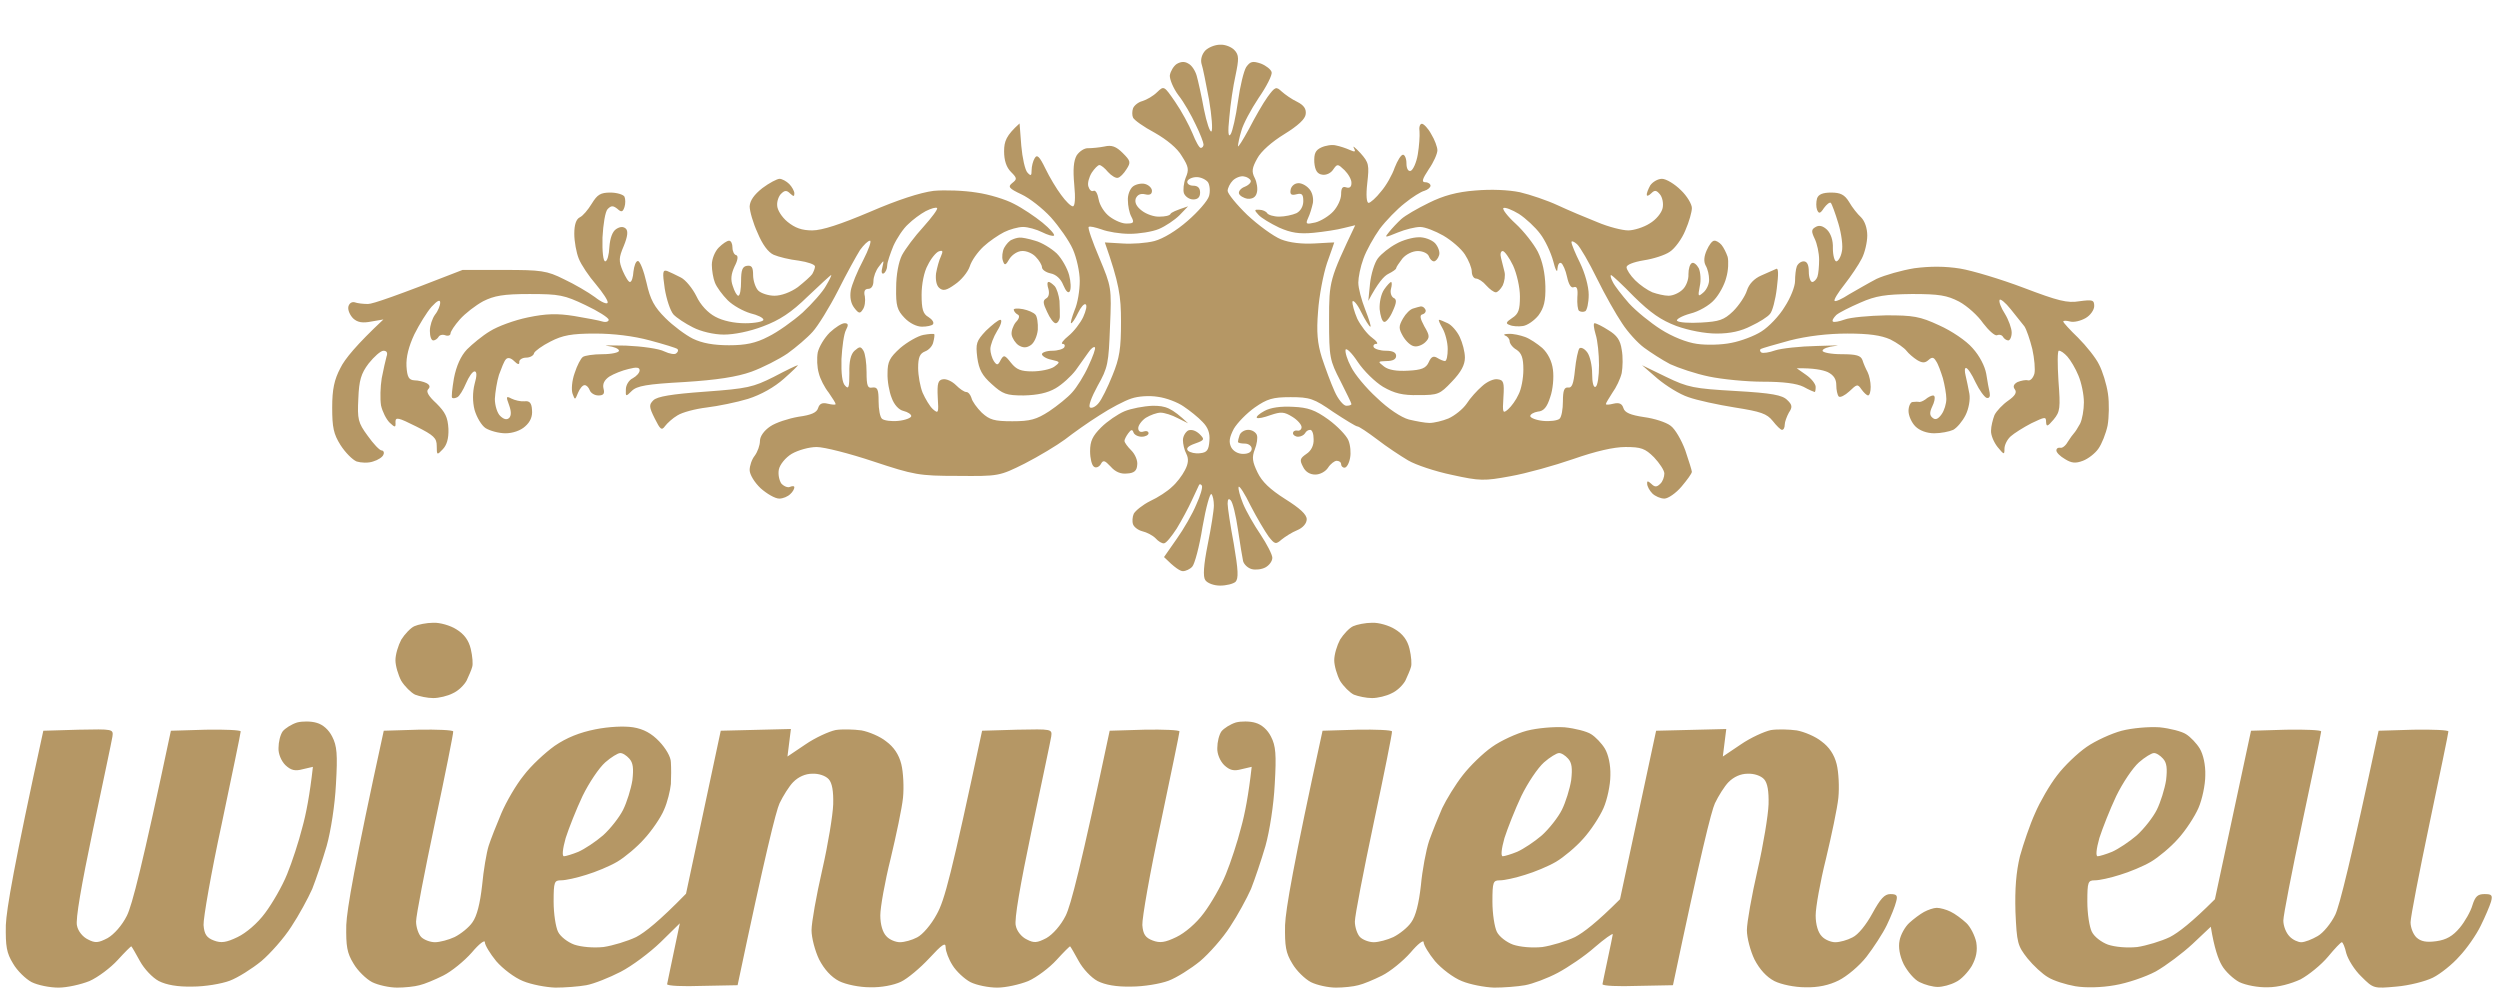 <?xml version="1.0" encoding="UTF-8"?> <svg xmlns="http://www.w3.org/2000/svg" version="1.2" viewBox="0 0 727 290" width="727" height="290"><style>.a{opacity:1;fill:#b59765}</style><path fill-rule="evenodd" class="a" d="m354.8 13c1.5-0.1 3.4 0.7 4.2 1.6 1.3 1.4 1.3 2.5 0.3 7.3-0.7 3.1-1.5 8.5-1.8 12.1-0.5 4.6-0.3 6.1 0.4 5 0.5-0.8 1.5-5.1 2.1-9.5 0.6-4.4 1.7-8.9 2.4-10 1.2-1.7 1.9-1.8 4.3-1 1.5 0.6 2.9 1.7 3.1 2.5 0.2 0.8-1.5 4.2-3.8 7.5-2.2 3.3-4.5 7.6-5 9.5-0.6 1.9-1 4-1 4.5 0 0.5 1.4-1.7 3.2-5 1.7-3.3 4.1-7.5 5.4-9.3 2.2-3 2.5-3.1 4.1-1.6 1 0.9 3 2.3 4.5 3 2 1 2.7 2.1 2.5 3.6q-0.2 2.1-6.2 5.8c-3.6 2.2-6.8 5-7.9 7.1-1.5 2.7-1.7 3.8-0.7 5.7 0.6 1.2 0.9 3.1 0.6 4.2-0.3 1.3-1.2 1.9-2.7 1.8-1.2-0.2-2.3-0.9-2.5-1.5-0.2-0.7 0.6-1.6 1.7-2 1.2-0.5 1.9-1.3 1.7-1.8-0.2-0.5-1.1-1.1-2-1.2-0.9-0.2-2.4 0.4-3.2 1.2-0.8 0.8-1.5 2.2-1.5 3 0 0.8 2.6 4 5.7 7 3.2 3 7.6 6.2 9.8 7.1 2.5 1 6.1 1.4 9.8 1.2 3.1-0.2 5.7-0.3 5.7-0.3 0 0-0.9 2.7-2.1 6-1.1 3.3-2.3 9.6-2.6 14-0.5 6.1-0.2 9.3 1.1 13.5 1 3 2.6 7.4 3.7 9.8 1 2.3 2.6 4.2 3.4 4.2 0.8 0 1.5-0.2 1.5-0.5 0-0.3-1.5-3.3-3.2-6.7-3.1-6-3.3-6.8-3.3-17.8 0-11.3 0.1-11.7 7.6-27.5l-3.3 0.8c-1.8 0.5-5.8 1.1-8.8 1.4-4.2 0.4-6.6 0-10-1.5-2.5-1.2-5.2-2.8-6-3.7-1.3-1.4-1.3-1.6 0.2-1.5 1 0 2 0.5 2.3 1 0.3 0.5 1.9 1 3.5 1 1.6 0 3.9-0.5 5-1 1.2-0.6 2-2 2-3.5 0-2-0.4-2.4-2-2-1.5 0.4-1.9 0-1.7-1.2 0.1-1 1-1.9 2-2 0.9-0.2 2.4 0.5 3.3 1.5 1 1 1.4 2.7 1.2 4.2-0.3 1.4-0.9 3.4-1.4 4.4-0.8 1.8-0.6 1.9 2.1 1.3 1.6-0.4 4-1.9 5.2-3.2 1.3-1.4 2.3-3.6 2.3-5 0-1.8 0.4-2.4 1.5-2 0.9 0.3 1.5-0.1 1.5-1.2 0.1-1-0.9-2.7-2-3.8-2-1.9-2.1-1.9-3.3-0.2-0.7 1.1-2.1 1.7-3.2 1.5-1.4-0.2-2.1-1.2-2.3-3.6-0.1-2.5 0.3-3.5 2-4.3 1.3-0.6 3.2-0.9 4.3-0.6 1.1 0.2 2.9 0.8 4 1.3 1.6 0.7 1.8 0.6 1.2-0.6-0.5-0.8 0.4-0.1 1.9 1.5 2.5 2.8 2.6 3.5 2 8.8-0.4 3.5-0.2 5.7 0.4 5.7 0.5 0 2.2-1.5 3.6-3.3 1.5-1.7 3.3-4.9 4-7 0.8-2 1.8-3.7 2.4-3.7 0.5 0 1 1.1 1 2.5 0 1.5 0.5 2.4 1.2 2.2 0.7-0.2 1.7-2.4 2.1-4.8 0.4-2.4 0.6-5.4 0.5-6.6-0.2-1.3 0.1-2.3 0.7-2.3 0.5 0 1.8 1.3 2.7 3 1 1.6 1.8 3.8 1.8 4.7 0 1-1.1 3.5-2.5 5.5-1.9 2.9-2.2 3.8-1 3.8 0.8 0 1.5 0.5 1.5 1 0 0.5-0.8 1.2-1.8 1.5-0.9 0.2-3.5 1.8-5.7 3.6-2.2 1.7-5.5 5.1-7.3 7.5-1.7 2.4-3.9 6.3-4.7 8.6-0.9 2.4-1.5 5.5-1.5 7 0 1.6 0.9 5 2 7.8 1.1 2.8 1.8 5 1.5 5-0.3 0-1.5-1.9-2.7-4.3-1.1-2.3-2.3-3.6-2.5-3-0.1 0.7 0.5 2.9 1.4 5 1 2 2.9 4.5 4.3 5.5 1.4 1 1.9 1.9 1.2 1.8-0.6 0-1 0.5-0.7 1 0.3 0.5 1.9 1 3.5 1q3 0 3 1.5c0 1-1 1.5-2.8 1.5-2.6 0.1-2.6 0.1-0.7 1.6 1.3 1 3.7 1.4 7 1.2 3.9-0.2 5.2-0.7 6-2.5 0.7-1.6 1.4-1.9 2.5-1.2 0.8 0.5 1.8 0.9 2.2 0.9 0.5 0 0.8-1.6 0.8-3.5 0-1.9-0.7-4.6-1.5-6-0.8-1.4-1.3-2.5-1-2.5 0.3 0 1.4 0.5 2.5 1 1.1 0.5 2.7 2.3 3.5 4 0.8 1.7 1.5 4.3 1.5 6 0 2.1-1.1 4.2-3.8 7-3.5 3.7-4 3.9-9.7 3.9-4.6 0.1-7-0.5-10.3-2.4-2.3-1.4-5.6-4.6-7.4-7.3-1.7-2.6-3.3-4.1-3.5-3.5-0.2 0.7 0.5 3 1.6 5 1 2.1 4.4 6.2 7.5 9 3.3 3.2 7.1 5.7 9.3 6.3 2.1 0.5 4.8 1 6 1 1.3 0 3.8-0.6 5.5-1.3 1.8-0.8 4.2-2.7 5.3-4.3 1-1.6 3.1-3.9 4.5-5.1 1.4-1.3 3.4-2.2 4.5-2 1.7 0.2 2 0.8 1.7 5.2-0.3 4.6-0.2 4.9 1.4 3.5 0.9-0.8 2.3-2.7 3-4.3 0.8-1.5 1.4-4.7 1.4-7.2 0-3.4-0.5-4.8-2-5.8-1.1-0.6-2-1.8-2-2.5 0-0.6-0.6-1.4-1.3-1.6-0.6-0.3-0.2-0.5 1-0.5 1.3-0.1 3.4 0.4 4.8 0.9 1.4 0.5 3.6 2 5 3.2 1.6 1.5 2.8 3.8 3.1 6.3 0.3 2.2 0 5.8-0.8 8-0.9 2.9-1.9 4.1-3.6 4.2-1.2 0.2-2.2 0.8-2.2 1.3 0 0.5 1.7 1.2 3.7 1.4 2.1 0.2 4.2-0.1 4.8-0.6 0.6-0.5 1-2.8 1-5.1 0-3.2 0.4-4.1 1.5-4 1.1 0.2 1.6-1 2-5.1 0.3-3 0.9-5.8 1.3-6.3 0.5-0.4 1.5 0.1 2.3 1.2 0.8 1.1 1.4 3.9 1.4 6.2 0 2.6 0.4 4.1 1 3.8 0.6-0.3 1-3.1 1-6.3 0-3.1-0.4-7.2-1-9-0.5-1.7-0.7-3.2-0.3-3.2 0.5 0 2.3 0.9 4 2 2.5 1.5 3.5 2.9 3.9 5.7 0.4 2.1 0.3 5.1 0 6.8-0.4 1.7-1.6 4.2-2.7 5.7-1 1.6-1.9 3-1.9 3.3 0 0.3 1 0.2 2.2-0.1 1.7-0.4 2.5 0 2.9 1.3 0.4 1.3 2 2 6 2.6 3 0.4 6.4 1.5 7.7 2.5 1.3 0.9 3.2 4.2 4.3 7.2 1 3 1.9 5.8 1.9 6.2 0 0.5-1.4 2.4-3 4.3-1.6 1.9-3.9 3.5-5 3.5-1.1 0-2.7-0.7-3.5-1.5-0.8-0.8-1.5-2.1-1.5-2.8-0.1-0.9 0.2-0.9 1.2 0 1 1 1.6 1 2.6 0 0.7-0.6 1.2-2 1.2-3 0-0.9-1.4-3-3-4.7-2.6-2.6-3.8-3-8.3-3-3.4 0-8.6 1.2-15.2 3.5-5.5 1.9-13.7 4.2-18.3 5-7.6 1.4-8.8 1.4-17-0.4-4.8-1-10.5-2.9-12.7-4.2-2.2-1.3-6.3-4-9-6.1-2.8-2.1-5.3-3.8-5.8-3.8-0.4 0-3.5-1.9-7-4.2-5.6-3.9-6.8-4.3-12.4-4.3-5.2 0-6.8 0.5-10.4 3-2.4 1.7-5.1 4.5-6.1 6.2-1.3 2.5-1.5 3.8-0.8 5.3 0.6 1.2 2 2 3.5 2 1.6 0 2.5-0.6 2.5-1.5 0-0.8-0.9-1.5-2-1.5-1.1 0-2-0.2-2-0.5 0-0.3 0.2-1.2 0.5-2 0.3-0.8 1.4-1.5 2.5-1.5 1.1 0 2.2 0.7 2.5 1.5 0.3 0.8 0 2.7-0.6 4.2-0.9 2.3-0.7 3.6 0.8 6.7 1.3 2.7 3.6 4.9 8 7.7 4.3 2.7 6.3 4.5 6.3 5.9 0 1.2-1.1 2.5-2.8 3.2-1.5 0.6-3.5 1.9-4.5 2.7-1.7 1.5-2 1.4-3.8-0.9-1-1.4-3.4-5.4-5.2-8.9-1.7-3.5-3.3-6-3.5-5.5-0.2 0.5 0.4 2.7 1.3 4.9 0.9 2.2 3.2 6.2 5.1 9 1.8 2.7 3.4 5.8 3.4 6.7 0 1-0.9 2.2-2 2.8-1.1 0.6-2.9 0.8-4 0.5-1.1-0.3-2.2-1.3-2.5-2.3-0.2-0.9-0.9-5.1-1.5-9.2-0.6-4.1-1.5-7.9-2.1-8.5q-0.9-1-0.9 1c0 1.1 0.8 6.4 1.8 11.7 1.3 7.7 1.4 10 0.5 11-0.7 0.6-2.7 1.1-4.5 1.1-1.8 0-3.7-0.7-4.3-1.6-0.7-1-0.5-4.3 0.7-10.3 1-4.9 1.8-10 1.8-11.4 0-1.4-0.3-2.9-0.7-3.3-0.4-0.5-1.6 3.8-2.6 9.5-0.9 5.7-2.3 10.9-3 11.6-0.6 0.7-1.9 1.3-2.7 1.3-0.8 0-2.4-1-5.5-4.1l3.7-5.3c2-2.8 4.6-7.3 5.7-10 1.2-2.6 1.9-5 1.6-5.5-0.3-0.4-0.6-0.5-0.8-0.2-0.1 0.3-1.1 2.3-2.1 4.5-1 2.2-3 5.9-4.4 8.2-1.5 2.3-3.1 4.3-3.7 4.3-0.6 0.1-1.7-0.6-2.5-1.5-0.8-0.8-2.5-1.7-3.8-2-1.2-0.3-2.4-1.2-2.7-2-0.3-0.8-0.2-2.2 0.2-3.1 0.5-0.9 2.6-2.6 4.8-3.7 2.2-1 5.1-2.9 6.3-4.1 1.3-1.1 3-3.3 3.8-4.9 1-1.9 1.1-3.3 0.4-4.7-0.6-1.1-1-2.9-1-4 0-1.1 0.7-2.3 1.5-2.8 1-0.4 2.2 0 3.3 1 1.6 1.6 1.5 1.8-1.3 2.8-2 0.7-2.7 1.4-2 2.1 0.6 0.5 2.1 0.9 3.5 0.7 2-0.2 2.5-0.9 2.7-3.6 0.2-2.2-0.4-3.9-2-5.5-1.2-1.3-3.7-3.3-5.5-4.5-1.7-1.2-5.1-2.5-7.5-2.8-2.4-0.4-5.7-0.2-7.7 0.5-1.9 0.6-6.1 2.8-9.3 4.9-3.2 2-7.7 5.2-10 7-2.3 1.7-7.6 4.9-11.7 7-7.4 3.7-7.6 3.7-19.5 3.6-11.3 0-12.7-0.3-24.5-4.2-6.9-2.3-14.3-4.2-16.5-4.2-2.2 0-5.4 0.9-7.3 2-1.8 1.1-3.4 3.1-3.7 4.5-0.3 1.4 0.1 3.2 0.7 4.1 0.7 0.8 1.9 1.3 2.5 1 0.7-0.3 1.3-0.3 1.3 0.1 0 0.5-0.5 1.4-1.2 2-0.7 0.7-2.1 1.3-3.2 1.3-1.2 0-3.6-1.4-5.4-3-1.8-1.7-3.2-4-3.2-5.3 0-1.2 0.6-3.1 1.5-4.2 0.8-1.1 1.5-3 1.5-4.3 0-1.3 1.2-3 3-4.2 1.6-1.1 5.3-2.3 8.2-2.8 3.7-0.5 5.3-1.2 5.7-2.5 0.4-1.3 1.2-1.7 2.8-1.3 1.3 0.3 2.3 0.4 2.3 0.1 0-0.3-0.9-1.7-2-3.3-1.2-1.5-2.5-4-2.9-5.7-0.5-1.7-0.6-4.3-0.3-6 0.4-1.7 1.9-4.2 3.5-5.8 1.6-1.5 3.5-2.7 4.3-2.7 1.1 0 1.2 0.5 0.4 2-0.6 1.1-1.1 4.9-1.3 8.4-0.1 4.2 0.2 7 1.1 7.8 1 1.1 1.2 0.4 1.2-3.7-0.1-3.4 0.4-5.5 1.5-6.5 1.5-1.3 1.8-1.3 2.6 0 0.5 0.8 0.9 3.6 0.9 6.2 0 4 0.3 4.8 1.7 4.5 1.5-0.2 1.8 0.6 1.8 4 0 2.3 0.4 4.6 1 5.1 0.6 0.5 2.7 0.8 4.7 0.6 2.1-0.2 3.8-0.9 3.8-1.4 0-0.5-1-1.2-2.3-1.5-1.3-0.3-2.7-1.8-3.4-3.8-0.7-1.7-1.3-5-1.2-7.2 0-3.3 0.6-4.5 3.7-7.3 2-1.7 5.1-3.5 6.7-3.8 1.6-0.3 3.1-0.4 3.2-0.2 0.1 0.2 0 1.2-0.3 2.3-0.2 1.1-1.3 2.3-2.4 2.7-1.5 0.6-2 1.7-2 4.8 0 2.2 0.6 5.5 1.3 7.2 0.8 1.8 2.1 4 3 4.8 1.6 1.4 1.7 1.1 1.4-3.5-0.2-4 0.1-5 1.5-5.2 1-0.2 2.7 0.6 3.8 1.7 1.1 1.1 2.4 2 3 2 0.6 0 1.2 0.8 1.5 1.7 0.2 1 1.6 2.9 3 4.3 2.3 2.1 3.6 2.5 8.9 2.5 5.2 0 7-0.5 10.7-2.9 2.4-1.6 5.5-4.1 6.7-5.5 1.3-1.4 3.5-4.9 4.7-7.6 1.3-2.8 2.2-5.2 1.9-5.5-0.3-0.3-1.2 0.4-1.9 1.5-0.8 1.1-2.4 3.4-3.7 5.2-1.3 1.7-3.9 4.1-5.8 5.2-2.4 1.4-5.3 2-9.3 2.1-5.1 0-6.1-0.4-9.3-3.3-2.8-2.5-3.7-4.2-4.2-7.7-0.5-4.1-0.3-4.8 2.5-7.8 1.8-1.7 3.6-3.2 4.2-3.2 0.6 0 0.2 1.5-0.9 3.2-1.1 1.8-2 4.2-2 5.3 0 1.1 0.5 2.7 1 3.5 0.9 1.3 1.2 1.3 2-0.3 0.9-1.6 1.2-1.5 3 0.8 1.6 2 2.9 2.5 6.2 2.5 2.4 0 5.2-0.6 6.3-1.3 1.9-1.4 1.9-1.5-0.8-2.1-1.5-0.3-2.7-1.1-2.7-1.6 0-0.5 1.4-1 3-1 1.6 0 3.2-0.5 3.5-1 0.3-0.5 0.1-1-0.5-1-0.6 0 0.2-1.1 1.7-2.3 1.6-1.3 3.5-3.8 4.3-5.5 0.8-1.8 1.2-3.4 0.7-3.7-0.4-0.3-1.4 0.8-2.2 2.5-0.8 1.7-1.7 3-2 3-0.3 0 0.2-1.7 1-3.8 0.9-2 1.5-5.8 1.5-8.5 0-2.6-0.9-6.7-2-9.2-1.1-2.5-4-6.6-6.4-9.3-2.4-2.6-6.2-5.6-8.6-6.7-3.6-1.7-4-2.2-2.6-3.3 1.4-1.1 1.4-1.4-0.4-3.2q-2-2-2-6c0-2.9 0.6-4.6 4.5-8.1l0.5 6.5c0.3 3.5 1.1 7.1 1.8 7.8 1 1.1 1.2 0.9 1.2-0.7 0-1.1 0.4-2.7 0.9-3.5 0.7-1.2 1.4-0.5 3.1 3 1.2 2.5 3.3 6 4.6 7.7 1.3 1.8 2.8 3.3 3.4 3.3 0.6 0 0.8-2.3 0.4-6.3-0.4-4.4-0.2-6.9 0.7-8.5 0.8-1.2 2.3-2.2 3.4-2.1 1.1 0 3.2-0.2 4.7-0.5 2.1-0.5 3.4 0 5.3 1.9 2.3 2.3 2.4 2.7 1.1 4.7-0.8 1.3-1.9 2.4-2.5 2.5-0.6 0.2-1.9-0.6-2.9-1.7-0.9-1.1-2-2-2.5-2-0.4 0-1.4 1-2.2 2.2-0.8 1.3-1.3 3.1-1 4 0.3 1 0.9 1.6 1.5 1.3 0.6-0.3 1.2 0.8 1.5 2.5 0.3 1.7 1.7 3.9 3.2 5 1.6 1.2 3.8 2.1 5 2 2 0 2.2-0.3 1.3-2-0.6-1.1-1-3.2-1-4.8-0.1-1.5 0.6-3.3 1.5-4 0.8-0.6 2.4-1 3.5-0.7 1.1 0.3 2 1.2 2 2q0 1.5-2 1c-1.3-0.3-2.2 0.1-2.7 1.2-0.4 1.2 0.2 2.4 1.8 3.6 1.3 1 3.6 1.8 5.1 1.7 1.6 0 3-0.3 3.2-0.8 0.2-0.4 1.4-1 5.1-2.2l-2.5 2.6c-1.4 1.4-4.1 3.2-6 4-1.9 0.8-5.8 1.4-8.5 1.4-2.8 0-6.4-0.6-8.2-1.3-1.8-0.6-3.4-1-3.7-0.7-0.3 0.3 1.1 4.3 3.1 9 3.5 8.4 3.6 8.6 3.1 20-0.4 10.7-0.6 11.9-3.6 17.2-1.8 3.3-2.8 6-2.2 6.3 0.6 0.3 1.7-0.3 2.5-1.3 0.8-0.9 2.6-4.5 4-8 2.1-5.1 2.5-7.8 2.5-15.7 0-7.4-0.5-11-4.7-23l5.1 0.3c2.8 0.2 7-0.1 9.3-0.7 2.6-0.7 6.4-3 9.7-5.9 3-2.6 5.8-5.8 6.2-7.2 0.4-1.4 0.2-3.2-0.3-4-0.6-0.8-2.1-1.5-3.3-1.5-1.3 0-2.5 0.6-2.7 1.2-0.2 0.7 0.6 1.3 1.7 1.3q2 0 2 2 0 2-2 2c-1.1 0-2.3-0.8-2.7-1.8-0.3-0.9-0.1-2.9 0.5-4.5 1-2.3 0.9-3.2-1.1-6.3-1.3-2.3-4.4-4.8-7.9-6.8-3.2-1.7-6-3.7-6.3-4.4-0.3-0.6-0.3-1.9 0-2.7 0.3-0.8 1.5-1.8 2.7-2.1 1.3-0.4 3.2-1.5 4.3-2.6 2-1.9 2-1.9 5.3 2.9 1.8 2.6 4 6.7 5 9.1 0.9 2.3 2 4.3 2.4 4.2 0.5 0 0.8-0.5 0.8-1 0-0.5-1-3.2-2.3-5.8-1.2-2.6-3.4-6.5-5-8.5-1.5-2-2.6-4.7-2.5-5.8 0.2-1.2 1.1-2.7 2-3.3 1.2-0.7 2.3-0.8 3.4-0.1 1 0.5 2 2.1 2.4 3.5 0.4 1.4 1.4 5.8 2.1 9.7 0.8 4 1.8 6.9 2.2 6.5 0.4-0.4 0.1-4.5-0.7-9.2-0.9-4.7-1.8-9.4-2.2-10.5-0.3-1.2 0.1-2.7 1.1-3.8 0.9-0.9 2.8-1.7 4.3-1.7zm-128.1 39c0.7 0 2 0.7 2.8 1.5 0.8 0.8 1.5 2.1 1.5 2.7 0 1-0.2 1-1.2 0.1-1-1-1.6-1-2.6 0-0.7 0.6-1.3 2.2-1.2 3.4 0 1.3 1.3 3.4 3 4.8 2.2 1.8 4.2 2.5 7.2 2.5 2.9 0 8.3-1.8 16.8-5.4 8.1-3.5 14.6-5.6 18.5-6.1 3.3-0.3 8.9-0.1 12.5 0.5 3.6 0.5 8.5 2 10.9 3.3 2.4 1.2 6.1 3.7 8.2 5.4 2.2 1.8 3.7 3.5 3.4 3.8-0.3 0.3-1.9-0.2-3.5-1-1.6-0.8-4.1-1.5-5.5-1.5-1.4 0-3.9 0.7-5.5 1.5-1.6 0.8-4.4 2.7-6 4.2-1.7 1.6-3.5 4.1-4 5.8-0.6 1.7-2.5 4-4.3 5.2-2.5 1.8-3.5 2-4.6 1-0.8-0.7-1.1-2.4-0.9-4.2 0.3-1.7 0.9-3.9 1.4-4.9 0.7-1.6 0.6-1.9-0.6-1.5-0.8 0.3-2.3 2.1-3.2 4-1.1 1.9-1.8 5.6-1.8 8.6 0 4.2 0.4 5.6 2 6.5 1.1 0.7 1.7 1.6 1.3 2.1-0.3 0.4-1.8 0.7-3.2 0.7-1.5 0-3.6-1-5.1-2.6-2.1-2.2-2.5-3.5-2.4-8.7 0-3.8 0.7-7.5 1.7-9.5 0.9-1.7 3.7-5.5 6.2-8.2 2.5-2.8 4.3-5.2 4-5.5-0.3-0.3-1.7 0.1-3.3 0.9-1.5 0.8-3.8 2.5-5.1 3.8-1.4 1.2-3.3 4.1-4.3 6.3-0.9 2.2-1.8 4.8-1.8 5.7 0 1-0.5 2-1 2.3-0.6 0.3-0.8-0.4-0.4-1.8 0.5-2.2 0.5-2.2-1-0.2-0.9 1.1-1.6 3-1.6 4.2 0 1.4-0.6 2.3-1.5 2.3-1 0-1.4 0.7-1 2.2 0.2 1.3 0 3-0.6 3.8-0.8 1.3-1.2 1.2-2.5-0.5-1-1.3-1.3-3.1-1-5 0.3-1.7 1.9-5.6 3.6-8.8 1.6-3.1 2.5-5.7 2-5.7-0.6 0-1.8 1.2-2.9 2.7-1 1.6-3.9 6.8-6.4 11.8-2.5 4.9-5.9 10.4-7.4 12-1.5 1.7-4.8 4.5-7.3 6.3-2.5 1.7-7.2 4.1-10.5 5.3-4.2 1.5-10 2.4-19.5 3-10.9 0.6-13.8 1.1-15.3 2.6-1.7 1.7-1.8 1.7-1.7-0.5 0-1.2 0.9-2.7 2-3.2 1.1-0.6 2-1.6 2-2.3 0-0.9-0.9-1-3.2-0.4-1.8 0.4-4.3 1.4-5.6 2.2q-2.2 1.5-1.7 3.5c0.4 1.5 0 2-1.5 2-1.1 0-2.2-0.7-2.5-1.5-0.3-0.8-0.9-1.5-1.5-1.5-0.6 0-1.4 1-1.9 2.2-0.9 2.2-0.9 2.2-1.6 0.3-0.4-1.1-0.2-3.8 0.6-6 0.7-2.2 1.8-4.3 2.4-4.7 0.5-0.4 3.1-0.8 5.7-0.8 2.7 0 4.8-0.5 4.8-1 0-0.6-1.5-1.2-3.3-1.4-1.7-0.2 0.6-0.2 5.3-0.1 4.7 0.2 9.7 0.9 11.2 1.7 1.5 0.7 3.1 1 3.5 0.5 0.5-0.4 0.6-0.9 0.3-1.2-0.3-0.3-3.9-1.4-8-2.5-4.8-1.3-10.6-2-16-2-6.8 0-9.4 0.5-12.9 2.3-2.4 1.2-4.6 2.8-4.8 3.4-0.1 0.7-1.2 1.3-2.3 1.3-1.1 0-2 0.6-2 1.2 0.1 0.9-0.4 0.9-1.5-0.2-1-1-1.9-1.1-2.4-0.5-0.5 0.5-1.3 2.6-2 4.5-0.6 1.9-1.1 5.1-1.2 7 0 1.9 0.7 4.2 1.6 5q1.6 1.5 2.6 0.5c0.6-0.7 0.6-1.9-0.1-3.8-0.9-2.4-0.8-2.6 0.7-1.8 1 0.5 2.7 0.9 3.8 0.8 1.5-0.2 2.1 0.5 2.2 2.5 0.2 1.9-0.5 3.5-2 4.8-1.3 1.2-3.6 2-5.7 2-1.9 0-4.5-0.7-5.8-1.5-1.2-0.8-2.6-3.2-3.2-5.3-0.6-2.3-0.6-5.1 0-7.5 0.7-2.4 0.7-3.7 0-3.7-0.6 0-1.7 1.6-2.5 3.5-0.8 1.9-1.9 3.7-2.5 4-0.6 0.3-1.2 0.4-1.5 0.2-0.3-0.1 0-2.7 0.5-5.7 0.7-3.6 2-6.5 3.8-8.4 1.5-1.5 4.5-4 6.7-5.3 2.2-1.4 7.1-3.2 11-4 5.3-1.1 8.5-1.2 13.5-0.4 3.6 0.6 7.3 1.3 8.2 1.6 1 0.3 1.8 0 1.8-0.5 0-0.6-3-2.5-6.8-4.3-6.1-2.9-7.5-3.2-16.2-3.2-7.7 0-10.3 0.5-13.5 2.1-2.2 1.2-5.2 3.5-6.8 5.3-1.5 1.7-2.7 3.5-2.7 4.1 0 0.5-0.7 0.8-1.5 0.5-0.8-0.3-1.7-0.1-2 0.5-0.3 0.5-1 1-1.5 1-0.6 0-1-1.2-1-2.8 0-1.5 0.7-3.6 1.5-4.7 0.9-1.1 1.5-2.7 1.5-3.5q0-1.5-2.5 1.2c-1.4 1.6-3.6 5.2-5 8q-2.5 5.3-2.3 9.3c0.2 3.2 0.7 4 2.3 4.1 1.1 0 2.7 0.4 3.5 0.8q1.5 0.8 0.5 1.8-1 1 2.4 4.1c2.6 2.6 3.3 4 3.5 7.4 0.1 2.9-0.5 4.8-1.7 6-1.6 1.7-1.7 1.7-1.7-1 0-2.3-0.8-3.1-6-5.7-5.2-2.6-6-2.8-6-1.3 0.1 1.7-0.1 1.7-1.7 0.2-1-1-2.1-3.2-2.5-5-0.3-1.9-0.2-5.4 0.2-7.9 0.5-2.5 1.1-5.3 1.4-6.3 0.4-1.1 0.1-1.7-0.9-1.7-0.8 0-2.7 1.7-4.3 3.7-2.2 2.9-2.8 4.9-3 10.2-0.3 6-0.1 7 2.7 10.8 1.7 2.4 3.5 4.3 4.1 4.3 0.5 0 0.8 0.6 0.5 1.2-0.2 0.7-1.6 1.6-3 2-1.4 0.5-3.5 0.4-4.8 0-1.2-0.5-3.3-2.6-4.7-4.8-2-3.2-2.4-5.1-2.4-10.9 0-5.3 0.6-8.1 2.4-11.5 1.2-2.5 4.6-6.7 12.5-14.1l-3.5 0.6c-2.5 0.5-4 0.3-5.3-0.9-0.9-0.9-1.6-2.4-1.4-3.4 0.2-0.9 0.9-1.5 1.8-1.3 0.8 0.3 2.5 0.5 3.9 0.5 1.4 0 8.1-2.3 27.5-9.9h12c10.9 0 12.5 0.2 17.5 2.7 3 1.4 7.1 3.8 9 5.2 1.9 1.5 3.6 2.2 3.7 1.6 0.2-0.5-1.4-2.9-3.4-5.3-2-2.3-4.3-5.7-5-7.5-0.7-1.7-1.3-5-1.3-7.2q0-4 1.6-4.8c0.9-0.4 2.4-2.2 3.5-4 1.6-2.6 2.5-3.2 5.4-3.2 1.9 0 3.8 0.6 4.1 1.2 0.3 0.7 0.3 2.1 0 3-0.5 1.5-0.9 1.6-2.1 0.5-1.3-1-1.8-0.9-2.8 0.1-0.7 0.7-1.3 4.4-1.5 8.3-0.1 4.1 0.2 6.9 0.8 6.9 0.6 0 1.1-1.9 1.2-4.1 0.2-2.7 0.9-4.6 2-5.3q1.7-1.1 2.8-0.1c0.7 0.7 0.5 2.3-0.6 5-1.5 3.5-1.5 4.4-0.3 7.3 0.8 1.8 1.7 3.3 2.1 3.2 0.5 0 0.9-1.4 1-3 0.2-1.7 0.7-3.1 1.3-3.1 0.6 0 1.7 2.8 2.5 6.3 1.1 5 2.3 7.1 5.5 10.3 2.2 2.2 5.8 4.9 8 6 2.7 1.3 6 1.9 10.5 1.9 4.8 0 7.8-0.6 11.4-2.5 2.7-1.3 7.2-4.5 10-7 2.8-2.6 5.9-6.1 6.8-7.8 1-1.7 1.7-3.1 1.5-3.1-0.1-0.1-3.2 2.8-6.8 6.2-4.8 4.7-8.2 6.9-13 8.7-3.9 1.5-8.4 2.4-11.4 2.4-2.9 0-6.7-0.9-9-2.1-2.2-1.1-4.8-2.8-5.7-3.8-0.9-1.1-2-4.4-2.5-7.5-0.7-4.8-0.6-5.5 0.7-5.1 0.8 0.3 2.6 1.2 4 1.9 1.4 0.7 3.4 3.2 4.5 5.4 1.2 2.6 3.4 4.9 5.5 6 2.2 1.2 5.5 1.9 8.7 1.9 2.9 0 5.3-0.5 5.3-1 0-0.6-1.7-1.4-3.8-1.9-2-0.6-5-2.2-6.6-3.8-1.5-1.5-3.2-3.8-3.7-5.1-0.5-1.2-0.9-3.6-0.9-5.2 0-1.7 0.9-3.9 2-5 1.1-1.1 2.4-2 3-2 0.6 0 1 0.9 1 2 0 1.1 0.5 2.1 1.1 2.2 0.6 0.2 0.5 1.4-0.5 3.3-1 2.2-1.2 3.8-0.5 5.7 0.5 1.6 1.2 2.8 1.6 2.8 0.5 0 0.8-1.9 0.8-4.2 0-3.3 0.4-4.3 1.7-4.5 1.4-0.2 1.8 0.4 1.8 2.7 0 1.6 0.7 3.7 1.5 4.5 0.8 0.8 3 1.5 4.7 1.5 2 0 4.7-1 6.8-2.5 1.9-1.5 3.8-3.2 4.2-3.8 0.4-0.7 0.8-1.7 0.8-2.2 0-0.6-2.1-1.3-4.7-1.7-2.7-0.3-5.9-1.1-7.3-1.7-1.6-0.7-3.3-3-4.7-6.4-1.3-2.8-2.3-6.3-2.3-7.7 0.1-1.7 1.3-3.4 3.7-5.3 2-1.5 4.3-2.7 5-2.7zm256.6 0c1.2 0 3.7 1.5 5.5 3.3 1.8 1.7 3.2 4.1 3.2 5.2 0 1.1-0.8 4-1.9 6.5-1 2.5-3.1 5.3-4.5 6.2-1.4 1-4.9 2.1-7.6 2.5-3 0.5-5 1.3-5 2 0 0.7 1.1 2.4 2.5 3.8 1.4 1.4 3.6 2.9 5 3.5 1.4 0.5 3.5 1 4.7 1 1.3 0 3.1-0.8 4.1-1.8 1-0.9 1.8-2.9 1.7-4.5 0-1.5 0.4-2.9 1-3.2 0.5-0.3 1.4 0.4 2 1.5 0.5 1.1 0.7 3.5 0.3 5.2-0.6 3.1-0.5 3.2 1.1 1.8 0.9-0.8 1.7-2.5 1.6-3.8 0-1.2-0.4-3-1-4q-0.9-1.7 0.3-4.4c0.7-1.6 1.6-2.8 2.2-2.8 0.5-0.1 1.5 0.5 2.1 1.2 0.6 0.7 1.4 2.3 1.8 3.5 0.3 1.3 0.2 4-0.4 6-0.5 2.1-2.1 5-3.5 6.5-1.4 1.6-4.5 3.4-7 4-2.5 0.7-4.2 1.7-3.8 2.1 0.5 0.5 3.6 0.7 7 0.5 5.2-0.3 6.6-0.7 9.3-3.3 1.7-1.7 3.5-4.4 4-6 0.6-1.9 2.1-3.5 4.2-4.4 1.8-0.8 3.8-1.7 4.3-1.9 0.7-0.4 0.7 1.6 0.2 5.6-0.4 3.4-1.3 6.8-2 7.5-0.6 0.8-3.1 2.4-5.5 3.5-2.9 1.5-6 2.2-10 2.2-3.4 0-8.1-0.9-11.7-2.2-4.5-1.7-7.5-3.8-12.3-8.5-3.4-3.5-6.4-6.3-6.7-6.3-0.3 0-0.1 0.9 0.5 2 0.5 1.1 2.7 3.9 4.7 6.2 2.1 2.3 6.3 5.7 9.3 7.6 3.3 2.1 7.5 3.8 10.5 4.2 2.7 0.4 7.2 0.3 10-0.3 2.7-0.5 6.7-2 8.7-3.3 2.1-1.3 5.2-4.5 6.8-7.2 1.7-2.6 3-5.9 3-7.5 0-1.5 0.2-3.4 0.5-4.2 0.3-0.8 1.2-1.5 2-1.5q1.5 0 1.5 3c0 1.7 0.5 3 1 3 0.5 0 1.2-0.7 1.5-1.5 0.3-0.8 0.5-3.1 0.5-5 0-1.9-0.6-4.7-1.3-6.1-1-2.1-1-2.7 0.3-3.4q1.5-0.9 3.3 0.8c1.1 1.1 1.8 3.1 1.7 5.4 0 2.1 0.5 3.8 1 3.8 0.5 0 1.3-1.2 1.6-2.8 0.4-1.5-0.1-5.2-1-8.2-0.9-3-1.9-5.7-2.2-6-0.3-0.3-1.2 0.4-2 1.5-1.1 1.7-1.5 1.7-2 0.5-0.3-0.8-0.3-2.3 0-3.3 0.4-1.2 1.7-1.7 4.1-1.7 2.7 0 3.9 0.6 5.2 2.7 0.9 1.6 2.5 3.6 3.5 4.5 1.1 1.1 1.8 3.2 1.8 5.3 0 1.9-0.7 5-1.6 6.7-0.9 1.8-3.2 5.2-5 7.5-1.9 2.4-3.2 4.5-2.9 4.8 0.3 0.3 2.2-0.6 4.2-1.9 2.1-1.2 5.7-3.3 8-4.5 2.4-1.1 7.3-2.5 11-3.1 4.6-0.6 8.9-0.6 13.3 0.1 3.6 0.6 11.9 3.1 18.5 5.6 10 3.8 12.7 4.5 16.2 3.9 3.8-0.5 4.3-0.4 4.3 1.4 0 1.1-1.1 2.7-2.5 3.5-1.4 0.8-3.4 1.3-4.5 1-1.1-0.3-2-0.3-2 0 0 0.3 1.9 2.4 4.3 4.7 2.4 2.4 5.2 5.9 6.1 7.8 1 1.9 2.2 5.7 2.6 8.5 0.4 2.7 0.3 6.9-0.1 9.2-0.5 2.4-1.7 5.4-2.7 6.8-0.9 1.3-2.9 2.9-4.5 3.5-2.1 0.8-3.3 0.7-5.2-0.5-1.4-0.8-2.5-1.9-2.5-2.5 0-0.6 0.5-0.9 1.1-0.8 0.6 0.2 1.6-0.6 2.2-1.7 0.7-1.1 1.5-2.2 1.8-2.5 0.3-0.3 1.1-1.5 1.8-2.8 0.6-1.2 1.1-4 1.1-6.2 0-2.2-0.7-5.7-1.6-7.8-0.8-2-2.3-4.5-3.2-5.5-0.9-1-2-1.8-2.5-1.7-0.4 0-0.4 3.9-0.1 8.7 0.6 8 0.5 9-1.4 11.3-1.8 2.1-2.1 2.2-2.2 0.7 0-1.6-0.3-1.5-4.3 0.4-2.3 1.2-5 2.9-6 3.8-1 0.9-1.8 2.5-1.8 3.6 0 1.8-0.1 1.8-2-0.5-1.1-1.4-2-3.5-1.9-4.8 0-1.2 0.5-3.2 1-4.5 0.6-1.2 2.4-3.1 4-4.2 2-1.4 2.6-2.4 1.9-3.3-0.6-0.8-0.3-1.5 0.8-2.1 1-0.4 2.4-0.7 3-0.5 0.7 0.2 1.5-0.6 1.9-1.9 0.3-1.2 0-4.5-0.6-7.2-0.7-2.8-1.7-5.7-2.3-6.6-0.7-0.9-2.5-3.1-4-5-1.5-1.9-3-3.1-3.2-2.7-0.3 0.5 0.4 2.3 1.5 4 1.1 1.8 2 4.3 2 5.5 0 1.3-0.5 2.3-1 2.3-0.5 0-1.2-0.5-1.5-1-0.3-0.6-1.1-0.8-1.8-0.5-0.6 0.2-2.4-1.4-4-3.5-1.5-2.2-4.6-5-7-6.3-3.5-1.8-5.7-2.2-13.7-2.2-7.7 0.1-10.5 0.5-15 2.5-3 1.3-6.2 2.9-7 3.6-0.8 0.8-1.3 1.6-1 1.9 0.3 0.3 1.8 0 3.5-0.6 1.6-0.6 7-1.1 12-1.2 7.9 0 9.8 0.3 15.4 2.9 3.6 1.6 7.9 4.5 9.7 6.6 2.1 2.3 3.6 5.3 4 7.5 0.3 2.1 0.8 4.6 1 5.5 0.2 1.1-0.1 1.7-0.9 1.5-0.6-0.2-2.1-2.2-3.2-4.5-1.1-2.4-2.3-4.2-2.8-4.2-0.4 0-0.4 1-0.1 2.2 0.3 1.3 0.8 3.6 1.1 5.3 0.3 1.7-0.2 4.4-1.1 6.2-0.9 1.8-2.5 3.7-3.6 4.3-1.1 0.5-3.6 1-5.5 1-2.2 0-4.3-0.8-5.5-2-1.1-1.1-2-3.1-2-4.5 0-1.4 0.6-2.6 1.2-2.6 0.7-0.1 1.6-0.1 2 0 0.5 0 1.5-0.5 2.3-1.2 0.9-0.6 1.8-0.9 2-0.5 0.3 0.5 0 1.8-0.6 3-0.8 1.7-0.8 2.6 0.1 3.3 0.8 0.7 1.6 0.4 2.6-1 0.8-1.1 1.4-3.1 1.4-4.5 0-1.4-0.5-4.1-1-6-0.6-1.9-1.4-4.2-2-5-0.7-1.2-1.2-1.2-2.2-0.3-1 0.9-1.8 0.9-3.3 0-1.1-0.7-2.5-1.9-3.1-2.7-0.6-0.8-2.7-2.3-4.7-3.3-2.7-1.2-6.2-1.7-12.5-1.7-5.6 0-11.6 0.7-16.7 2-4.4 1.2-8.2 2.3-8.5 2.5-0.3 0.3-0.2 0.7 0.2 1 0.5 0.3 2.3 0 4-0.6 1.8-0.6 7.3-1.2 12.3-1.3 5-0.2 7.3-0.2 5.2 0-2 0.2-3.7 0.8-3.7 1.4 0 0.5 2.5 1 5.5 1 4.4 0 5.6 0.4 6.1 1.7 0.3 1 1 2.6 1.5 3.5 0.5 1 0.9 2.9 0.9 4.3 0 1.4-0.3 2.5-0.8 2.5-0.4-0.1-1.2-0.8-1.9-1.8-1.1-1.6-1.3-1.5-3.5 0.6-1.3 1.2-2.7 1.9-3.1 1.5-0.4-0.5-0.7-1.9-0.7-3.3 0-1.7-0.7-2.9-2.5-3.8-1.4-0.6-4-1.2-9-1.1l2.7 1.9c1.6 1.1 2.8 2.7 2.8 3.5 0 0.8-0.1 1.5-0.3 1.5-0.1 0-1.6-0.6-3.2-1.5-2-1-5.9-1.5-11.8-1.5-4.8 0-11.9-0.7-15.7-1.5-3.9-0.8-8.9-2.5-11.3-3.6-2.3-1.2-5.7-3.4-7.6-4.8-1.9-1.4-4.8-4.6-6.4-7.1-1.7-2.5-5-8.3-7.3-13-2.3-4.7-4.9-9.2-5.8-10-0.9-0.8-1.7-1.1-1.6-0.5 0 0.5 1.1 3.2 2.5 6 1.4 2.9 2.5 6.8 2.5 9.2 0 2.4-0.5 4.5-1 4.8-0.6 0.3-1.3 0.2-1.8-0.1-0.4-0.3-0.6-2.1-0.5-4 0.2-2.4-0.1-3.2-1-2.9-0.8 0.4-1.5-0.7-2-3-0.4-1.9-1.2-3.7-1.7-4-0.6-0.3-1 0.5-1.1 1.7 0 1.3-0.6 0.3-1.2-2.2-0.7-2.6-2.4-6.2-3.8-8-1.4-1.9-4.2-4.5-6.2-5.8-2-1.2-4-2-4.5-1.7-0.4 0.3 1.2 2.4 3.5 4.5 2.4 2.2 5.3 5.9 6.5 8.2 1.4 2.8 2.1 6.3 2.2 10 0.1 4.3-0.4 6.3-2 8.5-1.2 1.5-3.2 2.9-4.5 3.1-1.3 0.2-3.1 0.1-3.9-0.3-1.2-0.4-1.1-0.8 0.7-2 1.9-1.2 2.3-2.4 2.3-6.3 0-2.6-0.9-6.6-2-9-1.1-2.3-2.5-4.2-3-4.2-0.6 0-0.8 0.9-0.5 2 0.3 1.1 0.7 2.9 1 4 0.3 1.1 0 2.9-0.5 4-0.6 1.1-1.5 2-2 2-0.6 0-1.8-0.9-2.8-2-0.9-1.1-2.3-2-3-2-0.6 0-1.2-0.9-1.2-2 0-1.1-0.9-3.3-2-5-1.1-1.7-3.9-4.1-6.3-5.5-2.3-1.3-5.3-2.5-6.7-2.5-1.4 0-4.3 0.7-6.5 1.6-3.9 1.6-4 1.6-2.5-0.2 0.8-1 2.4-2.7 3.5-3.7 1.1-1 4.7-3.1 8-4.7 4.2-2.1 8.2-3.2 13.5-3.6 4.6-0.4 9.6-0.2 13 0.5 3 0.7 8 2.4 11 3.8 3 1.4 8.2 3.6 11.5 4.9 3.3 1.4 7.3 2.4 9 2.4 1.6 0 4.5-0.9 6.2-2 1.9-1.1 3.5-3.1 3.8-4.5 0.3-1.4-0.1-3.2-0.8-4-1-1.2-1.5-1.3-2.5-0.3-0.7 0.7-1.3 0.9-1.3 0.5-0.1-0.5 0.4-1.7 1-2.8 0.7-1 2.2-1.9 3.4-1.9zm-186.8 17.1c0.5-0.1 2.6 0.3 4.5 0.9 1.9 0.5 4.7 2.2 6.3 3.7 1.5 1.5 3.1 4.4 3.6 6.3 0.5 1.9 0.6 4 0.2 4.7-0.4 0.7-1.1 0.1-1.9-1.8-0.7-1.8-2.1-3.1-3.7-3.4-1.4-0.3-2.5-1.1-2.5-1.8 0-0.6-0.8-2-1.8-3-0.9-1-2.7-1.8-4-1.7-1.2 0-2.8 1-3.6 2.2-1.2 2.1-1.5 2.1-2 0.5-0.3-0.9-0.1-2.6 0.4-3.6 0.6-1.1 1.6-2.2 2.3-2.4 0.6-0.3 1.6-0.6 2.2-0.6zm116-0.1c1.6-0.1 3.8 0.7 4.8 1.7 0.9 1 1.5 2.6 1.2 3.5-0.3 1-1 1.8-1.5 1.8-0.6 0-1.2-0.7-1.5-1.5-0.3-0.8-1.7-1.5-3.2-1.5-1.5 0-3.4 0.9-4.5 2.2-1 1.3-1.8 2.5-1.8 2.8 0 0.3-1 1-2.2 1.6-1.3 0.6-3.1 2.6-5.9 7.9l0.5-5c0.3-2.8 1.3-6.1 2.3-7.4 1-1.3 3.4-3.2 5.3-4.2 1.9-1.1 4.9-1.9 6.5-1.9zm-107.6 13c0.3-0.1 1.1 0.5 1.8 1.2 0.6 0.7 1.2 2.6 1.4 4.3 0.1 1.6 0.1 3.8 0.1 4.7-0.1 1-0.7 1.8-1.2 1.8-0.6 0-1.7-1.5-2.5-3.3-1.2-2.5-1.3-3.3-0.3-3.9 0.8-0.4 1-1.5 0.7-2.7-0.4-1.2-0.4-2.1 0-2.1zm99.6 0c0.3 0 0.3 0.9 0 2-0.3 1.1 0.1 2.2 0.7 2.6 1 0.4 1 1.3-0.2 3.9-0.8 1.9-2 3.3-2.5 3.1-0.6-0.1-1.1-1.8-1.3-3.7-0.1-1.9 0.4-4.4 1.3-5.7 0.8-1.2 1.8-2.2 2-2.2zm-172.5 24.2c0.3-0.1-1.5 1.7-4 3.9-2.8 2.5-6.7 4.7-10.5 5.9-3.3 1-8.7 2.1-12 2.5-3.3 0.4-7.1 1.4-8.5 2.3-1.4 0.8-3 2.3-3.6 3.1-1 1.4-1.4 1-3-2.2-1.7-3.4-1.7-4-0.4-5.3 1.1-1.1 5.3-1.8 15-2.5 12.4-0.9 14-1.3 20-4.3 3.6-1.9 6.7-3.4 7-3.4zm245.5 0l7 3.4c6.4 3.1 8.1 3.4 20.2 4.1 10.6 0.6 13.6 1.2 15 2.6 1.5 1.4 1.6 2.1 0.5 3.7-0.6 1.1-1.2 2.7-1.2 3.5 0 0.8-0.3 1.5-0.8 1.5-0.4 0-1.6-1.2-2.7-2.6-1.7-2.1-3.4-2.7-11-3.9-5-0.8-11-2.1-13.5-3-2.5-0.8-6.5-3.3-9-5.4zm-142.3 11.8c3.8 0 5.4 0.5 10.3 5.1l-3-1.5c-1.7-0.9-3.9-1.6-5-1.6-1.1 0-3 0.7-4.3 1.5-1.2 0.8-2.2 2.2-2.2 3 0 0.9 0.6 1.3 1.5 1 0.8-0.3 1.5-0.1 1.5 0.5 0 0.5-0.9 1-2 1-1.1 0-2.2-0.6-2.4-1.3-0.3-0.9-0.7-0.8-1.5 0.3-0.6 0.8-1.1 1.8-1.1 2.2 0 0.5 0.9 1.7 2 2.8 1.1 1.1 1.9 3 1.7 4.2-0.1 1.7-0.9 2.4-3 2.5-1.8 0.2-3.4-0.5-4.7-2-1.8-1.9-2.2-2-2.9-0.7-0.5 0.8-1.4 1.2-2 0.7-0.6-0.4-1.1-2.4-1.1-4.5 0-2.9 0.7-4.4 3.2-6.9 1.8-1.8 4.9-3.9 6.8-4.7 1.9-0.8 5.6-1.5 8.2-1.6zm40.8 0.3c4.4 0.2 6.4 0.9 10.3 3.7 2.6 1.9 5.2 4.6 5.8 6 0.6 1.4 0.8 3.7 0.5 5.2-0.3 1.6-1 2.8-1.6 2.8-0.6 0-1-0.5-1-1 0-0.6-0.6-1-1.3-1-0.6 0-1.8 0.9-2.5 2-0.7 1.1-2.3 2-3.7 2-1.6 0-2.9-0.8-3.6-2.3-1-1.9-0.9-2.4 1-3.7 1.4-0.9 2.2-2.5 2.1-4.3 0-1.5-0.4-2.7-1-2.7-0.6 0-1.2 0.4-1.5 1-0.3 0.5-1.2 1-2 1-0.8 0-1.5-0.5-1.5-1 0-0.6 0.6-0.9 1.2-0.8 0.7 0.2 1.3-0.3 1.3-1 0-0.7-1.2-2.1-2.7-3-2.4-1.5-3.3-1.5-6.3-0.5-1.9 0.7-3.7 1.1-4 0.8-0.3-0.3 0.7-1.2 2.2-2 1.8-1 4.8-1.4 8.3-1.2zm-283.9 91.9c1.8 0.5 3.5 2 4.5 4 1.4 2.7 1.6 5.2 1.1 13.8-0.3 6.1-1.5 13.7-2.7 18-1.2 4.1-3.1 9.7-4.2 12.5-1.2 2.7-3.9 7.7-6.1 11-2.1 3.3-6.1 7.8-8.7 10-2.7 2.2-6.8 4.8-9.2 5.7-2.4 0.9-7.2 1.7-10.8 1.7-4.4 0.1-7.6-0.5-9.8-1.6-1.9-1-4.3-3.6-5.5-5.8-1.2-2.2-2.3-4.1-2.5-4.3-0.1-0.1-1.9 1.7-4 4-2 2.2-5.7 5-8.2 6.1-2.5 1-6.5 1.9-9 1.9-2.5 0-6-0.7-7.8-1.6-1.7-0.9-4.2-3.3-5.4-5.4-1.9-3.1-2.2-5-2.1-11.2 0.2-4.6 2.3-17.1 10.9-56.5l10.2-0.3c10.1-0.2 10.2-0.2 9.9 2-0.2 1.3-2.8 13.5-5.7 27.3-3.3 15.8-5.1 26-4.6 27.7 0.3 1.6 1.7 3.3 3.2 4 2.1 1.1 3 1 5.7-0.4 1.9-1.1 4.2-3.7 5.6-6.5 1.5-3 4.4-14.1 12.8-53.8l10.1-0.3c5.6-0.1 10.2 0.1 10.2 0.5 0 0.5-2.5 12.5-5.5 26.8-3.1 14.3-5.4 27.6-5.3 29.5 0.2 2.7 0.9 3.7 3 4.5 2.1 0.8 3.6 0.6 6.9-1 2.5-1.2 5.8-4 8-7 2.1-2.8 5-7.8 6.4-11.3 1.4-3.4 3.4-9.5 4.4-13.5 1.1-3.9 2.2-9.6 3.1-17.7l-3 0.7c-2.2 0.6-3.4 0.3-5-1.2-1.2-1.2-2.1-3.3-2-5 0-1.7 0.5-3.8 1.2-4.8 0.7-0.9 2.6-2.1 4.2-2.6 1.5-0.4 4.1-0.4 5.7 0.1zm273 0c1.8 0.5 3.5 2 4.5 4 1.4 2.7 1.6 5.2 1.1 13.8-0.3 6.1-1.5 13.7-2.7 18-1.2 4.1-3.1 9.7-4.2 12.5-1.2 2.7-3.9 7.7-6.1 11-2.1 3.3-6.1 7.8-8.7 10-2.7 2.2-6.8 4.8-9.2 5.7-2.4 0.9-7.2 1.7-10.8 1.7-4.4 0.1-7.6-0.5-9.8-1.6-1.9-1-4.3-3.6-5.5-5.8-1.2-2.2-2.3-4.1-2.5-4.3-0.1-0.1-1.9 1.7-4 4-2 2.2-5.7 5-8.2 6.1-2.5 1-6.5 1.9-9 1.9-2.5 0-6-0.7-7.8-1.6-1.7-0.9-4.1-3.1-5.2-4.9-1.1-1.7-2-4.1-2-5.2 0-1.6-1-0.9-4.8 3.2-2.6 2.8-6.3 5.9-8.2 6.8-2.1 1-5.8 1.7-9 1.6-3.1 0-7-0.8-9-1.8-2.3-1.2-4.3-3.4-5.8-6.3-1.2-2.5-2.2-6.3-2.2-8.5 0-2.2 1.4-10.1 3.1-17.5 1.7-7.4 3.1-16 3.2-19.1 0.1-3.8-0.3-6.2-1.3-7.3-0.9-1-2.9-1.7-4.8-1.6-2 0-4 0.9-5.5 2.4-1.2 1.2-3 4.1-4 6.2-1 2.1-4.2 14.9-12.2 52.9l-10.3 0.2c-5.6 0.2-10.2 0-10.2-0.5 0.1-0.4 0.9-4.5 3.7-17.7l-5.6 5.5c-3.1 3-8.3 6.9-11.6 8.6-3.3 1.7-7.8 3.5-10 3.9-2.2 0.4-6.3 0.7-9 0.7-2.8-0.1-7-0.9-9.4-1.9-2.5-1-5.9-3.6-7.8-5.8-1.8-2.2-3.3-4.7-3.3-5.5 0-0.8-1.7 0.5-3.8 3-2.2 2.5-5.9 5.5-8.3 6.7-2.4 1.2-5.5 2.5-6.9 2.8-1.4 0.4-4.3 0.7-6.5 0.7-2.2 0-5.5-0.7-7.3-1.6-1.7-0.9-4.2-3.3-5.4-5.4-1.9-3.1-2.2-5-2.1-11.2 0.2-4.6 2.3-17.1 10.9-56.5l10-0.3c5.5-0.1 10.1 0.1 10.2 0.5 0.1 0.4-2.3 12.4-5.3 26.5-3 14.2-5.5 27.1-5.5 28.8 0 1.6 0.7 3.7 1.5 4.5 0.8 0.8 2.6 1.5 4 1.5 1.4 0 4-0.7 5.7-1.5 1.8-0.9 4.2-2.8 5.2-4.3 1.3-1.8 2.2-5.4 2.8-10.7 0.4-4.4 1.3-9.6 1.9-11.5 0.6-1.9 2.3-6.2 3.7-9.5 1.4-3.3 4.3-8.3 6.5-11 2.1-2.8 6.2-6.6 9-8.6 3.5-2.4 7.3-3.9 11.8-4.8 4-0.8 8.4-1 11-0.6 3.1 0.5 5.4 1.8 7.6 4.1 1.9 2 3.4 4.5 3.4 6.1 0.1 1.6 0.1 4.4 0 6.3-0.2 1.9-1 5.3-2 7.5-0.9 2.2-3.5 6-5.7 8.4-2.1 2.4-5.7 5.4-7.9 6.7-2.2 1.3-6.3 3-9 3.8-2.8 0.9-6 1.6-7.3 1.6-2 0-2.2 0.4-2.2 6.2 0 3.5 0.6 7.4 1.3 8.8 0.7 1.4 2.8 3 4.7 3.7 2.1 0.7 5.5 1 8.5 0.7 2.7-0.4 7-1.7 9.5-2.9 2.5-1.3 6.7-4.6 14.5-12.6l10.1-47.4 20.4-0.5-1 8 5.2-3.5c2.9-2 6.9-3.8 8.8-4.2 1.9-0.3 5.3-0.2 7.5 0.1 2.2 0.4 5.5 1.8 7.2 3.2 2.2 1.6 3.7 3.8 4.4 6.6 0.6 2.4 0.8 6.8 0.5 9.8-0.3 3-2 11-3.6 17.7-1.7 6.8-3 14.2-3 16.5 0 2.7 0.7 5 1.8 6.1 0.9 1 2.7 1.7 3.9 1.7 1.3 0 3.5-0.6 5-1.4 1.6-0.8 4.1-3.7 5.7-6.7 2.3-4.1 4.2-11.2 13.2-53.4l10.2-0.3c10.1-0.2 10.2-0.2 9.9 2-0.2 1.3-2.8 13.5-5.7 27.3-3.3 15.8-5.1 26-4.6 27.7 0.3 1.6 1.7 3.3 3.2 4 2.1 1.1 3 1 5.7-0.4 1.9-1.1 4.2-3.7 5.6-6.5 1.5-3 4.4-14.1 12.8-53.8l10.1-0.3c5.6-0.1 10.2 0.1 10.2 0.5 0 0.5-2.5 12.5-5.5 26.8-3.1 14.3-5.4 27.6-5.3 29.5 0.2 2.7 0.9 3.7 3 4.5 2.1 0.8 3.6 0.6 6.9-1 2.5-1.2 5.8-4 8-7 2.1-2.8 5-7.8 6.4-11.3 1.4-3.4 3.4-9.5 4.4-13.5 1.1-3.9 2.2-9.6 3.1-17.7l-3 0.7c-2.2 0.6-3.4 0.3-5-1.2-1.2-1.2-2.1-3.3-2-5 0-1.7 0.5-3.8 1.2-4.8 0.7-0.9 2.6-2.1 4.2-2.6 1.5-0.4 4.1-0.4 5.7 0.1zm-195.7 21.3c-1.8 3.8-4 9.4-4.9 12.2-0.9 3.2-1.1 5.3-0.5 5.3 0.5 0 2.5-0.6 4.2-1.3 1.8-0.8 5-2.9 7.2-4.8 2.1-1.9 4.7-5.2 5.8-7.4 1.1-2.2 2.3-6.1 2.7-8.6 0.4-3.5 0.2-5.1-0.9-6.3-0.8-0.9-2-1.7-2.7-1.6-0.6 0-2.6 1.2-4.3 2.7-1.8 1.6-4.7 5.9-6.6 9.8zm285.6-20c3 0.3 6.5 1.2 7.7 2 1.3 0.8 3.1 2.7 4 4.2 1 1.7 1.7 4.7 1.6 7.8 0 2.7-0.9 7-2 9.5-1.1 2.5-3.7 6.5-5.9 8.9-2.1 2.4-5.7 5.4-7.9 6.7-2.2 1.3-6.3 3-9 3.8-2.8 0.9-6 1.6-7.3 1.6-2 0-2.2 0.4-2.2 6.2 0 3.5 0.6 7.4 1.3 8.8 0.7 1.4 2.8 3 4.7 3.7 2.1 0.7 5.5 1 8.5 0.7 2.7-0.4 7-1.7 9.5-2.9 2.5-1.3 6.4-4.3 13.1-11l10.5-49 20.4-0.5-1 8 5.2-3.5c2.9-2 6.9-3.8 8.8-4.2 1.9-0.3 5.3-0.2 7.5 0.1 2.2 0.4 5.5 1.8 7.2 3.2 2.2 1.6 3.7 3.8 4.4 6.6 0.6 2.4 0.8 6.8 0.5 9.8-0.3 3-2 11-3.6 17.7-1.7 6.8-3 14.2-3 16.5 0 2.7 0.7 5 1.8 6.1 0.9 1 2.7 1.7 3.9 1.7 1.3 0 3.5-0.6 5-1.4 1.7-0.8 4-3.7 5.8-7 2.3-4.2 3.5-5.6 5.2-5.6 1.9 0 2.2 0.4 1.7 2.2-0.3 1.3-1.5 4.3-2.7 6.8-1.2 2.5-3.9 6.6-5.9 9.2-2.1 2.7-5.7 5.7-8.1 6.9-2.8 1.4-6 2.1-9.7 2-3.1 0-7-0.8-9-1.8-2.3-1.2-4.3-3.4-5.8-6.3-1.2-2.5-2.2-6.3-2.2-8.5 0-2.2 1.4-10.1 3.1-17.5 1.7-7.4 3.1-16 3.2-19.1 0.1-3.8-0.3-6.2-1.3-7.3-0.9-1-2.9-1.7-4.8-1.6-2 0-4 0.9-5.5 2.4-1.2 1.2-3 4.1-4 6.2-1 2.1-4.2 14.9-12.2 52.9l-10.3 0.2c-5.6 0.2-10.2 0-10.2-0.5 0.1-0.4 0.7-3.6 1.5-7.2 0.8-3.6 1.4-6.8 1.5-7.3 0-0.4-2.4 1.3-5.3 3.8-2.8 2.5-7.7 5.8-10.7 7.4-3 1.6-7.3 3.2-9.5 3.6-2.2 0.4-6.3 0.7-9 0.7-2.8-0.1-7-0.9-9.4-1.9-2.5-1-5.9-3.6-7.8-5.8-1.8-2.2-3.3-4.7-3.3-5.5 0-0.8-1.7 0.5-3.8 3-2.2 2.5-5.9 5.5-8.3 6.7-2.4 1.2-5.5 2.5-6.9 2.8-1.4 0.4-4.3 0.7-6.5 0.7-2.2 0-5.5-0.7-7.3-1.6-1.7-0.9-4.2-3.3-5.4-5.4-1.9-3.1-2.2-5-2.1-11.2 0.2-4.6 2.3-17.1 10.9-56.5l10-0.3c5.5-0.1 10.1 0.1 10.2 0.5 0.1 0.4-2.3 12.4-5.3 26.5-3 14.2-5.5 27.1-5.5 28.8 0 1.6 0.7 3.7 1.5 4.5 0.8 0.8 2.6 1.5 4 1.5 1.4 0 4-0.7 5.7-1.5 1.8-0.9 4.2-2.8 5.2-4.3 1.3-1.8 2.2-5.4 2.8-10.7 0.4-4.4 1.5-10.3 2.4-13 1-2.8 2.7-7 3.8-9.5 1.2-2.5 3.8-6.8 6-9.6 2.1-2.7 5.9-6.4 8.5-8.2 2.5-1.8 7.1-3.9 10.1-4.7 3.1-0.8 7.9-1.2 11-1zm-12.6 20c-1.8 3.8-4 9.4-4.9 12.2-0.9 3.2-1.1 5.3-0.5 5.3 0.5 0 2.5-0.6 4.2-1.3 1.8-0.8 5-2.9 7.2-4.8 2.1-1.9 4.7-5.2 5.8-7.4 1.1-2.2 2.3-6.1 2.7-8.6 0.4-3.5 0.2-5.1-0.9-6.3-0.8-0.9-2-1.7-2.7-1.6-0.6 0-2.6 1.2-4.3 2.7-1.8 1.6-4.7 5.9-6.6 9.8zm185.6-20c3 0.3 6.5 1.2 7.7 2 1.3 0.8 3.1 2.7 4 4.2 1 1.7 1.7 4.7 1.6 7.8 0 2.7-0.9 7-2 9.5-1.1 2.5-3.7 6.5-5.9 8.9-2.1 2.4-5.7 5.4-7.9 6.7-2.2 1.3-6.3 3-9 3.8-2.8 0.9-6 1.6-7.3 1.6-2 0-2.2 0.4-2.2 6.2 0 3.5 0.6 7.4 1.3 8.8 0.7 1.4 2.8 3 4.7 3.7 2.1 0.7 5.5 1 8.5 0.7 2.7-0.4 7-1.7 9.5-2.9 2.5-1.3 6.4-4.3 13.1-11l10.5-49 10.2-0.3c5.6-0.1 10.2 0.1 10.2 0.5 0 0.5-2.5 12.4-5.5 26.5-3 14.2-5.5 27-5.5 28.5 0 1.6 0.8 3.6 1.8 4.6 0.9 1 2.5 1.7 3.4 1.7 1 0 3.1-0.8 4.8-1.8 1.6-0.9 3.9-3.7 5.1-6.2 1.2-2.5 4.5-15.5 12.6-53.5l10.1-0.3c5.6-0.1 10.2 0.1 10.2 0.5 0 0.5-2.5 12.5-5.5 26.8-3 14.3-5.5 27.2-5.5 28.7 0 1.6 0.8 3.5 1.7 4.4 1.3 1.2 2.9 1.5 5.8 1.1 2.9-0.4 4.8-1.5 6.8-3.9 1.5-1.8 3.2-4.8 3.7-6.6 0.8-2.5 1.5-3.2 3.5-3.2 2.1 0 2.4 0.3 1.9 2.2-0.4 1.3-1.7 4.4-3 7-1.3 2.7-4.1 6.7-6.2 8.9-2 2.3-5.5 5.1-7.7 6.2-2.2 1.1-7 2.3-10.6 2.6-6.6 0.6-6.7 0.6-10.2-2.9-2-1.9-3.9-5-4.4-6.8-0.4-1.8-1-3.2-1.3-3.2-0.3 0-2.1 1.9-4 4.2-2 2.4-5.6 5.3-8 6.6-2.8 1.3-6.5 2.3-9.5 2.3-2.8 0.1-6.4-0.6-8.3-1.5-1.7-0.9-4.1-3.1-5.1-4.9-1-1.7-2.2-5-3.2-11.2l-5.3 5c-2.9 2.7-7.7 6.3-10.7 8-3 1.6-8.3 3.4-11.9 4-3.9 0.7-8.5 0.8-11.5 0.3-2.8-0.5-6.3-1.6-7.9-2.6-1.6-0.9-4.3-3.4-6-5.5-2.9-3.7-3.1-4.5-3.5-13.5-0.2-6.8 0.2-11.6 1.3-16.2 1-3.6 2.9-9.2 4.4-12.5 1.4-3.3 4.3-8.3 6.4-11 2.1-2.8 6-6.5 8.6-8.3 2.6-1.8 7.2-3.9 10.2-4.7 3.1-0.8 7.9-1.2 11-1zm-12.6 20c-1.8 3.8-4 9.4-4.9 12.2-0.9 3.2-1.1 5.3-0.5 5.3 0.5 0 2.5-0.6 4.2-1.3 1.8-0.8 5-2.9 7.2-4.8 2.1-1.9 4.7-5.2 5.8-7.4 1.1-2.2 2.3-6.1 2.7-8.6 0.4-3.5 0.2-5.1-0.9-6.3-0.8-0.9-2-1.7-2.7-1.6-0.6 0-2.6 1.2-4.3 2.7-1.8 1.6-4.7 5.9-6.6 9.8zm-52.2 32.5c1 0 2.8 0.5 4 1.1 1.3 0.6 3.3 2.1 4.6 3.3 1.2 1.1 2.5 3.7 2.9 5.6 0.4 2.5 0 4.5-1.3 6.9-1.1 1.8-3.1 4-4.7 4.7-1.5 0.8-3.8 1.4-5.2 1.4-1.4 0-3.7-0.6-5.3-1.4-1.5-0.7-3.5-3.1-4.6-5.2-1.2-2.5-1.6-5-1.2-6.9 0.3-1.7 1.6-4 2.8-5.1 1.3-1.2 3.2-2.6 4.3-3.2 1.1-0.6 2.8-1.2 3.7-1.2zm-265.7-174.1c1.5 0.3 3.1 1 3.6 1.6 0.5 0.5 0.8 2.5 0.7 4.4-0.2 1.9-1.1 3.9-2.1 4.5-1.2 0.8-2.2 0.8-3.5 0-0.9-0.6-1.8-2-2-3-0.2-1 0.4-2.7 1.2-3.7 1-1 1.2-1.9 0.6-2.2-0.6-0.3-1.1-0.9-1.2-1.4-0.1-0.4 1.1-0.5 2.7-0.2zm115.7-0.8c0.5 0 1 0.3 1.3 0.9 0.3 0.5-0.1 1.2-0.8 1.4-0.9 0.2-0.8 1.1 0.5 3.5 1.6 2.7 1.6 3.3 0.3 4.6-0.8 0.8-2.3 1.4-3.2 1.2-1-0.1-2.4-1.4-3.3-2.9-1.3-2.3-1.3-2.9 0-5.2 0.8-1.4 2.1-2.7 3-2.9 0.8-0.3 1.8-0.5 2.2-0.6zm-287.2 92c1.9-0.1 5 0.8 6.7 1.9 2.3 1.4 3.6 3.2 4.2 5.7 0.5 2.1 0.7 4.5 0.4 5.3-0.2 0.8-1 2.6-1.6 3.9-0.7 1.3-2.4 3-4 3.7-1.5 0.8-4.1 1.4-5.7 1.4-1.7 0-4-0.5-5.3-1-1.2-0.6-3-2.4-4-4-0.9-1.7-1.7-4.4-1.7-6 0-1.7 0.8-4.3 1.7-6 1-1.6 2.7-3.4 3.8-3.9 1.1-0.5 3.6-1 5.5-1zm273 0c1.9-0.1 5 0.8 6.7 1.9 2.3 1.4 3.6 3.2 4.2 5.7 0.5 2.1 0.7 4.5 0.4 5.3-0.2 0.8-1 2.6-1.6 3.9-0.7 1.3-2.4 3-4 3.7-1.5 0.8-4.1 1.4-5.7 1.4-1.7 0-4-0.5-5.3-1-1.2-0.6-3-2.4-4-4-0.9-1.7-1.7-4.4-1.7-6 0-1.7 0.8-4.3 1.7-6 1-1.6 2.7-3.4 3.8-3.9 1.1-0.5 3.6-1 5.5-1z"></path></svg> 
